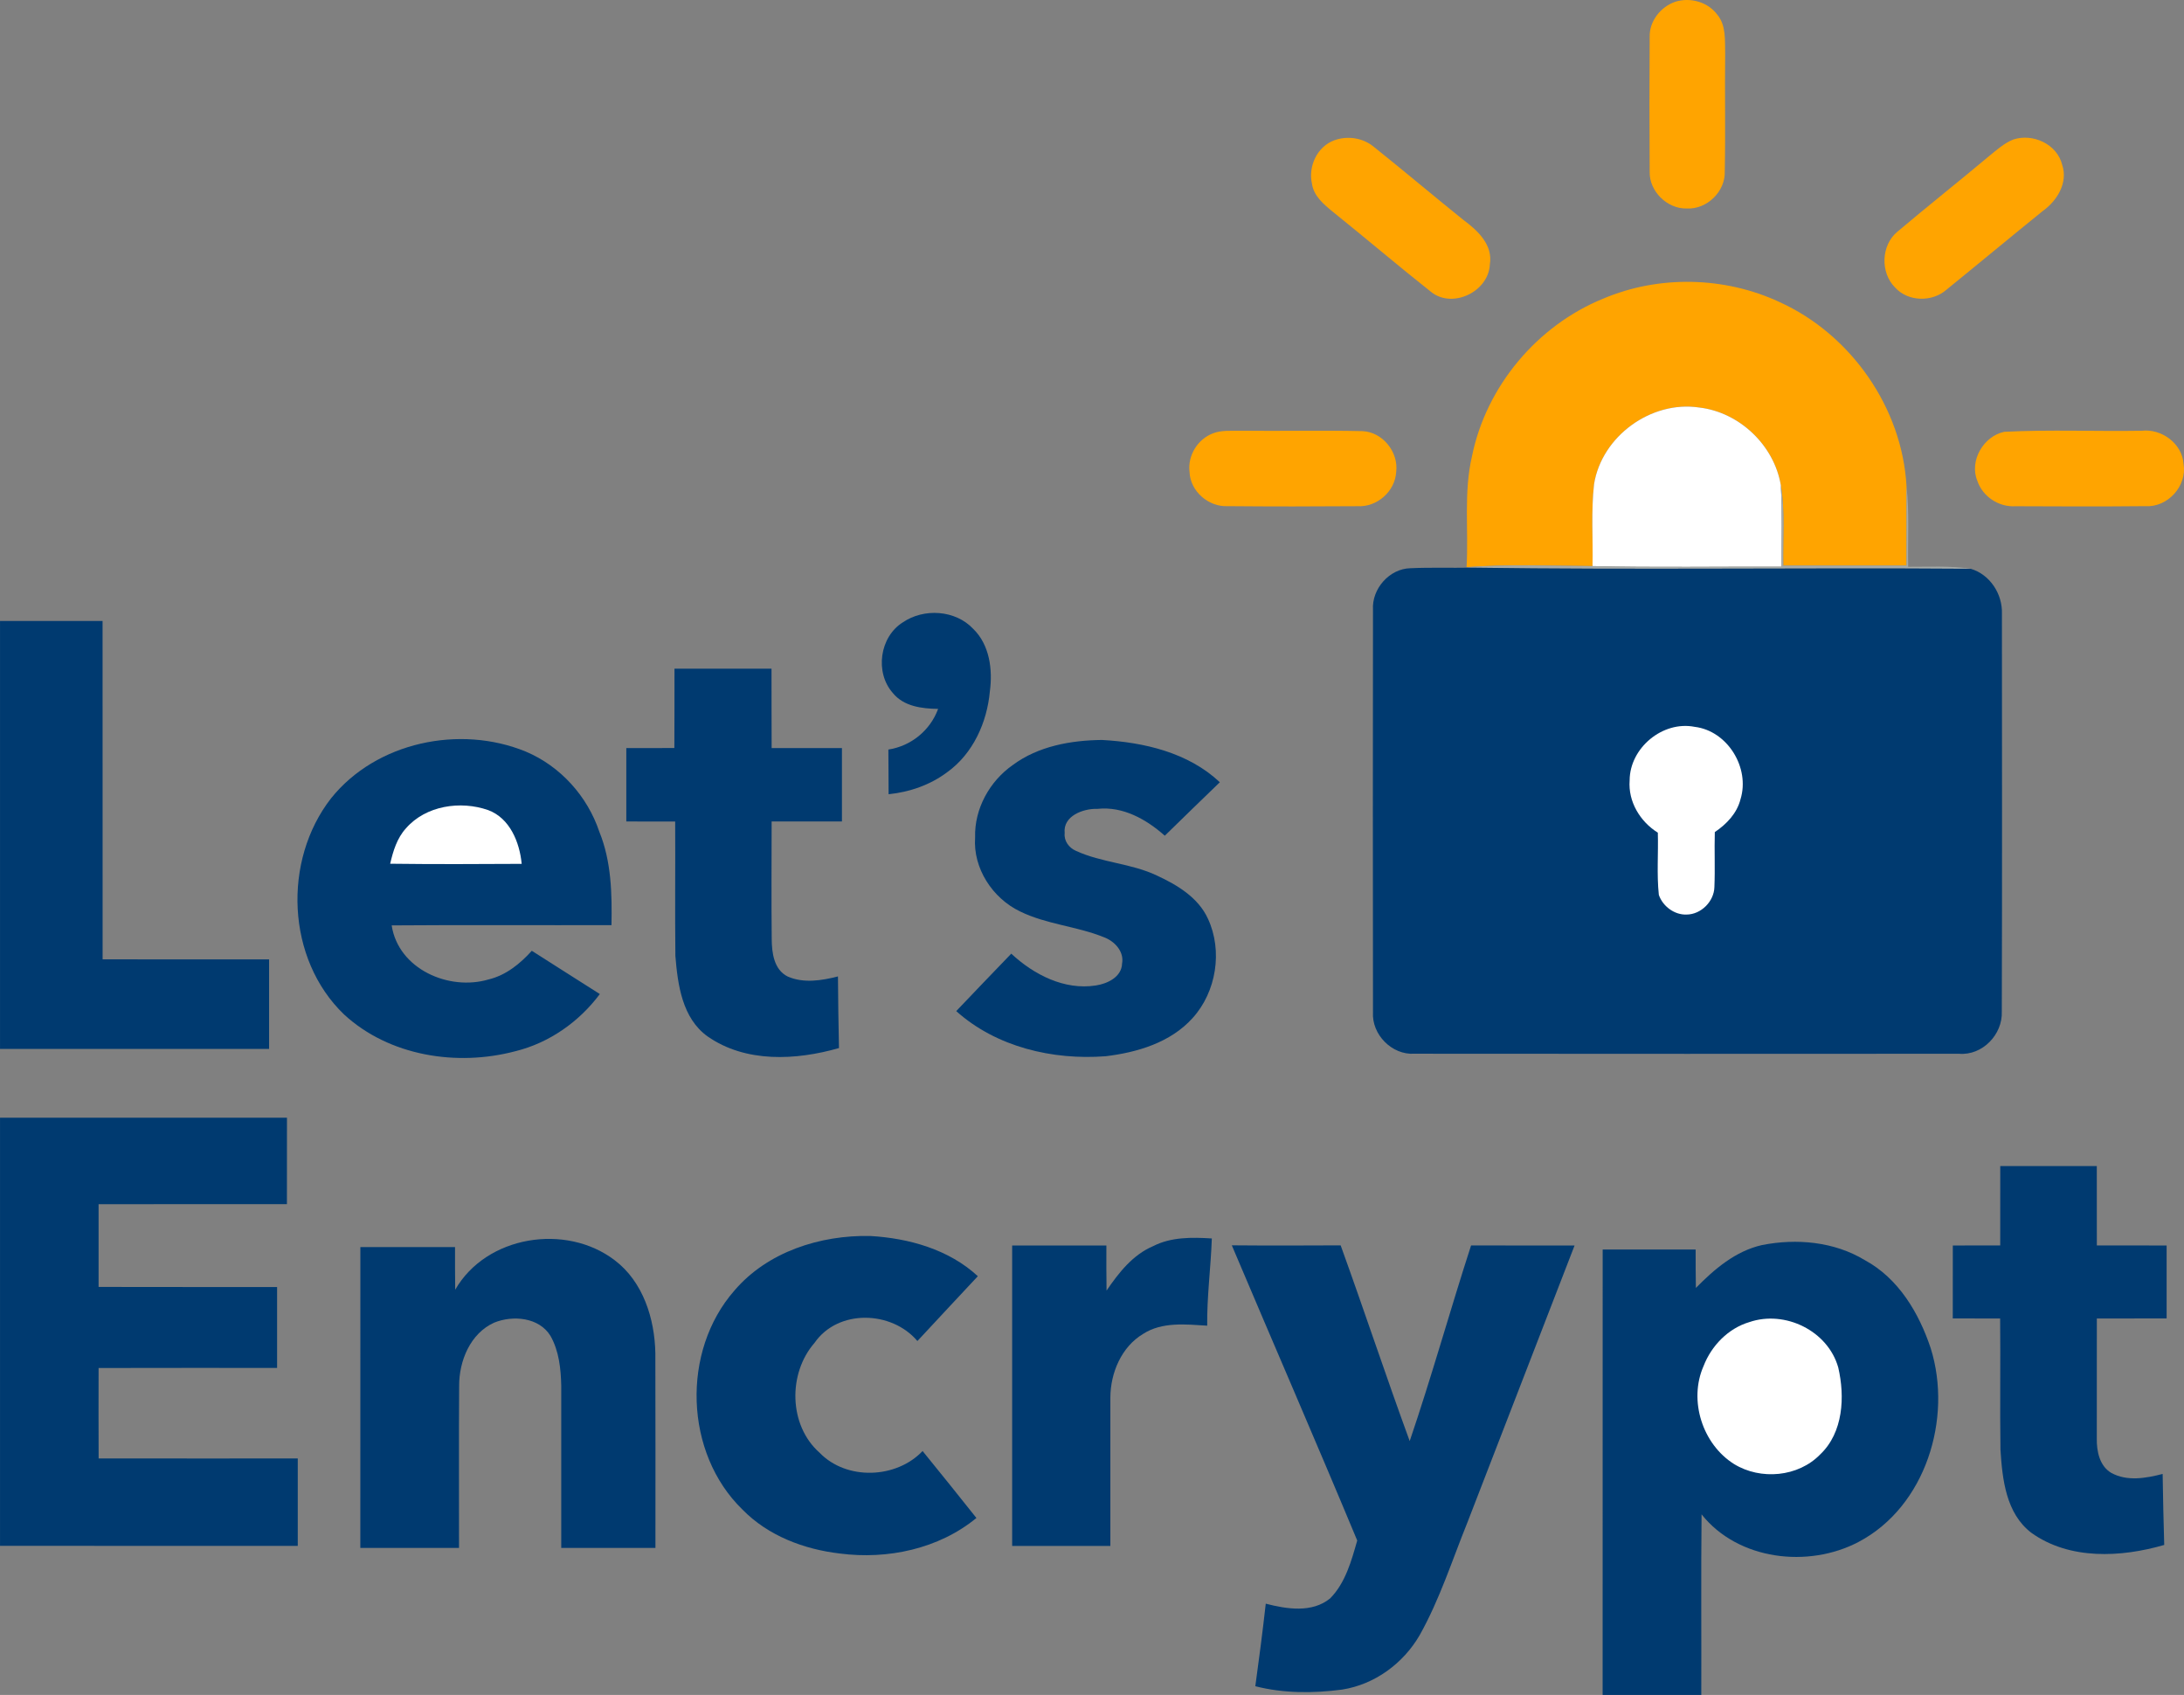 <?xml version="1.0" encoding="UTF-8"?>
<!-- Generator: Adobe Illustrator 21.1.0, SVG Export Plug-In . SVG Version: 6.00 Build 0)  -->
<svg version="1.1" id="Слой_1" xmlns="http://www.w3.org/2000/svg" xmlns:xlink="http://www.w3.org/1999/xlink" x="0px" y="0px" viewBox="0 0 537.723 417.263" style="enable-background:new 0 0 537.723 417.263;" xml:space="preserve">
<rect x="0" y="0" width="537.723" height="417.263" fill="#808080" stroke="none"/>
<style type="text/css">
	.st0{fill:#FFA400;}
	.st1{fill:#FFFFFF;}
	.st2{fill:#A5AAA8;}
	.st3{fill:#003A70;}
</style>
<path class="st0" d="M412.474,0.433c3.66-1.15,7.98,0.02,10.31,3.14c2.25,2.67,1.88,6.36,1.97,9.62c-0.12,9.65,0.1,19.31-0.1,28.97  c0.19,4.99-4.4,9.43-9.36,9.16c-4.83,0.13-9.28-4.26-9.13-9.11c-0.07-11.05-0.07-22.09,0-33.14  C406.064,5.203,408.884,1.663,412.474,0.433z"/>
<path class="st0" d="M328.534,34.533c3.25-1.17,7.05-0.61,9.72,1.62c7.4,5.91,14.64,12.03,22.02,17.97  c3.53,2.59,7.36,6.15,6.54,11.01c-0.31,6.61-9.05,10.9-14.34,6.83c-8.18-6.47-16.12-13.24-24.25-19.77c-2.26-1.84-4.79-3.92-5.21-7  C322.054,40.903,324.324,36.063,328.534,34.533z"/>
<path class="st0" d="M495.694,34.343c4.85-1.58,10.79,1.14,12.04,6.25c1.48,4.39-1.26,8.84-4.77,11.34  c-7.93,6.41-15.76,12.93-23.68,19.35c-3.52,3.14-9.5,3.04-12.7-0.51c-3.67-3.65-3.45-10.38,0.55-13.71  c7.44-6.29,15.1-12.34,22.57-18.61C491.584,36.933,493.414,35.263,495.694,34.343z"/>
<path class="st0" d="M394.694,73.533c13.75-5.84,29.9-5.48,43.43,0.82c17.61,7.98,30.23,26.04,31.28,45.38c0.04,6.5-0.01,13,0,19.5  c-10.11,0.01-20.23,0.01-30.34,0c-0.16-6.59,0.5-13.25-0.61-19.79c-1.64-9.82-10.2-17.98-20.1-19.12  c-11.82-1.77-23.98,7.07-25.88,18.86c-0.76,6.69-0.23,13.45-0.38,20.17c-10.33-0.04-20.7-0.5-31.01,0.27  c0.53-9.11-0.76-18.36,1.34-27.33C365.914,95.103,378.464,80.153,394.694,73.533z"/>
<path class="st1" d="M392.474,119.183c1.9-11.79,14.06-20.63,25.88-18.86c9.9,1.14,18.46,9.3,20.1,19.12  c0.37,6.69,0.15,13.38,0.18,20.07c-15.52-0.07-31.03,0.21-46.54-0.16C392.244,132.633,391.714,125.873,392.474,119.183z"/>
<path class="st0" d="M298.694,106.663c2.07-0.8,4.36-0.56,6.54-0.63c10.06,0.12,20.12-0.12,30.18,0.1  c4.98,0.19,8.97,5.15,8.34,10.06c-0.27,4.8-4.74,8.7-9.52,8.42c-10.65,0.08-21.31,0.09-31.96-0.01c-4.72,0.24-9.23-3.66-9.4-8.44  C292.384,112.133,294.894,108.063,298.694,106.663z"/>
<path class="st0" d="M493.474,106.303c11.24-0.58,22.54-0.07,33.8-0.26c4.91-0.57,10.01,3.12,10.34,8.18  c0.9,5.44-3.92,10.74-9.42,10.38c-10.65,0.11-21.3,0.07-31.95,0.02c-4.1,0.26-8.09-2.35-9.4-6.25  C484.794,113.473,488.364,107.353,493.474,106.303z"/>
<path class="st2" d="M438.454,119.443c1.11,6.54,0.45,13.2,0.61,19.79c10.11,0.01,20.23,0.01,30.34,0c-0.01-6.5,0.04-13,0-19.5  c0.73,6.58,0.26,13.2,0.41,19.8c5.13,0.03,10.3-0.29,15.4,0.49c-40.99-0.31-82,0.31-122.99-0.28l-1.14-0.12  c10.31-0.77,20.68-0.31,31.01-0.27c15.51,0.37,31.02,0.09,46.54,0.16C438.604,132.823,438.824,126.133,438.454,119.443z"/>
<path class="st3" d="M338.044,150.143c-0.34-5.15,4.02-10.15,9.22-10.26c4.98-0.23,9.97-0.04,14.96-0.14  c40.99,0.59,82-0.03,122.99,0.28c4.74,1.4,7.86,6.22,7.68,11.09c0.01,32.63,0.07,65.26-0.03,97.89c0.24,5.67-4.79,10.9-10.54,10.41  c-44.69,0.02-89.39,0.04-134.08-0.01c-5.54,0.36-10.54-4.72-10.2-10.23C337.994,216.163,338.004,183.153,338.044,150.143z"/>
<path class="st3" d="M222.294,153.203c5.18-3.53,12.94-3.06,17.31,1.6c4.06,3.93,4.83,10.04,4.11,15.4  c-0.69,7.63-4.14,15.32-10.48,19.88c-4.18,3.15-9.27,4.91-14.45,5.44c-0.04-3.67-0.01-7.34-0.06-11  c5.59-0.86,10.31-4.71,12.25-10.01c-3.99-0.05-8.48-0.6-11.16-3.92C215.354,165.543,216.564,156.783,222.294,153.203z"/>
<path class="st3" d="M0.004,152.873c8.42,0,16.83,0,25.25,0c0.01,27.77,0,55.53,0.01,83.3c13.66,0.01,27.33,0,40.99,0.01  c0,7.34,0,14.69,0,22.04c-22.08,0-44.17,0-66.25,0C0.004,223.103-0.006,187.993,0.004,152.873z"/>
<path class="st3" d="M166.064,164.613c7.96,0,15.93,0,23.89,0c0.02,6.52-0.01,13.03,0.03,19.55c5.77,0,11.54,0,17.31,0  c0,6.02,0,12.04,0,18.07c-5.77,0-11.54-0.01-17.31,0c-0.01,9.64-0.08,19.28,0.02,28.92c0.02,3.38,0.53,7.56,3.94,9.25  c3.9,1.71,8.38,1,12.37-0.03c0.02,5.88,0.14,11.76,0.25,17.64c-10.56,3.02-22.93,3.69-32.34-2.86c-6.27-4.49-7.36-12.73-7.94-19.84  c-0.12-11.02,0.01-22.05-0.05-33.07c-4.01-0.02-8.02-0.01-12.03-0.01c0-6.03,0-12.05,0-18.07c3.94,0,7.89,0.01,11.83-0.02  C166.084,177.633,166.044,171.123,166.064,164.613z"/>
<path class="st1" d="M401.234,192.123c0.02-8,8.13-14.74,16.01-13.19c8.11,0.98,13.67,10.1,11.29,17.81  c-0.87,3.48-3.44,6.15-6.33,8.1c-0.13,4.5,0.09,9.01-0.1,13.51c-0.08,3.55-3.27,6.76-6.84,6.79c-3,0.12-5.88-2.04-6.84-4.84  c-0.54-5.09-0.1-10.22-0.25-15.32C403.814,202.273,400.834,197.343,401.234,192.123z"/>
<path class="st3" d="M81.514,196.523c11.11-13.87,31.72-18.15,47.91-11.51c8.56,3.6,15.21,11,18.15,19.78  c2.96,7.28,3.12,15.22,2.98,22.96c-18.04,0.04-36.08-0.08-54.12,0.06c1.64,10.77,14.13,16.21,23.88,13.3  c4.25-1.02,7.75-3.86,10.62-7.05c5.56,3.59,11.18,7.07,16.75,10.65c-5.1,6.85-12.49,12.04-20.82,14.08  c-14.34,3.8-31,1.21-42.14-9.04C70.504,236.123,69.544,211.873,81.514,196.523z"/>
<path class="st3" d="M249.384,188.313c6.26-4.64,14.31-6.07,21.94-6.15c10.35,0.57,21.25,3.1,29.01,10.41  c-4.54,4.36-9.04,8.77-13.55,13.16c-4.53-4.02-10.28-7.28-16.56-6.61c-3.47-0.12-8.56,1.71-8.09,5.98  c-0.21,1.91,1.07,3.63,2.78,4.36c6.35,2.93,13.62,3.06,19.95,6.09c4.99,2.31,10.14,5.39,12.53,10.59c3.7,7.92,2.1,18.05-3.79,24.51  c-5.4,6-13.61,8.44-21.38,9.37c-12.99,1-26.92-2.25-36.79-11.11c4.49-4.74,9.03-9.44,13.55-14.14c5.55,5.16,13.06,9.04,20.82,7.83  c2.85-0.43,6.35-2.08,6.46-5.38c0.56-3-1.86-5.53-4.47-6.5c-6.69-2.71-14.11-3.15-20.63-6.34c-6.78-3.24-11.63-10.62-11.08-18.23  C239.874,199.113,243.664,192.293,249.384,188.313z"/>
<path class="st1" d="M99.944,203.923c4.88-5.62,13.43-6.87,20.23-4.5c5.36,1.97,7.77,7.94,8.27,13.24  c-10.79,0.06-21.59,0.11-32.38-0.03C96.784,209.523,97.744,206.333,99.944,203.923z"/>
<path class="st3" d="M0.004,275.163c23.55,0,47.1,0,70.65,0c-0.01,7.09,0,14.18-0.01,21.27c-15.45,0.02-30.91-0.02-46.37,0.02  c-0.02,6.79-0.02,13.57,0,20.36c14.65,0.04,29.3,0.01,43.95,0.02c0,6.64,0.01,13.28,0,19.92c-14.65,0.01-29.3-0.03-43.95,0.02  c-0.01,7.42-0.03,14.84,0.01,22.26c16.34,0.04,32.68,0,49.03,0.01c0,7.17,0,14.34,0,21.52c-24.44,0-48.87,0-73.31-0.01  C-0.006,345.423,0.004,310.293,0.004,275.163z"/>
<path class="st3" d="M492.484,287.063c7.92-0.01,15.85-0.01,23.77-0.01c0.01,6.52,0,13.03,0.01,19.55  c5.72,0.02,11.45,0.01,17.18,0.01c0,5.99,0,11.97,0,17.96c-5.73,0.01-11.46-0.01-17.18,0.01c0,9.88-0.02,19.75-0.01,29.62  c-0.05,3.06,0.69,6.69,3.54,8.38c3.91,2.16,8.55,1.33,12.67,0.27c0.09,5.83,0.22,11.65,0.39,17.48c-10.62,3.08-23.3,3.75-32.7-2.98  c-6.27-4.77-7.16-13.21-7.62-20.49c-0.15-10.76,0.03-21.52-0.08-32.28c-3.89-0.01-7.77-0.01-11.66-0.01c0-5.99,0-11.97,0.01-17.96  c3.88,0,7.77,0,11.67-0.01C492.494,300.093,492.474,293.573,492.484,287.063z"/>
<path class="st3" d="M180.824,317.703c8.16-9.56,21.15-13.68,33.42-13.43c9.54,0.55,19.35,3.29,26.51,9.9  c-4.96,5.32-9.94,10.62-14.88,15.96c-6.34-7.5-19.53-7.92-25.32,0.44c-6.58,7.53-6.39,20.3,1.22,27.04  c6.64,6.88,18.86,6.45,25.38-0.4c4.43,5.48,8.88,10.95,13.25,16.48c-9.26,7.62-21.89,10.28-33.62,8.75  c-8.83-1.03-17.67-4.36-23.98-10.82C168.494,357.743,167.714,332.643,180.824,317.703z"/>
<path class="st3" d="M112.074,317.503c7.67-13.34,27.24-16.41,39.23-7.29c7.04,5.3,9.9,14.44,10.05,22.94  c0.06,15.97,0.01,31.94,0.02,47.91c-7.73,0-15.46,0-23.19,0c-0.01-13.3,0-26.6,0-39.91c-0.09-4.18-0.55-8.58-2.65-12.28  c-2.81-4.59-9.24-5.14-13.86-3.27c-5.9,2.65-8.67,9.47-8.63,15.62c-0.09,13.28-0.01,26.56-0.03,39.84c-8.1,0-16.2,0-24.3,0  c0.01-24.69,0-49.37,0.01-74.06c7.77,0,15.54,0,23.31,0C112.024,310.503,112.034,314.003,112.074,317.503z"/>
<path class="st3" d="M283.934,306.763c4.44-2.27,9.58-2.18,14.43-1.88c-0.25,7.16-1.22,14.29-1.14,21.47  c-5.27-0.32-11.1-0.99-15.77,2.02c-5.36,3.2-8.05,9.63-8.07,15.69c0,12.17,0.01,24.34,0,36.51c-8.06,0-16.12,0-24.18,0  c-0.01-24.65-0.01-49.3,0-73.96c7.73,0,15.46,0,23.2,0c0,3.7-0.03,7.4,0.04,11.1C275.454,313.313,278.884,308.903,283.934,306.763z"/>
<path class="st3" d="M303.284,306.573c8.93,0.08,17.87,0.05,26.8,0.01c5.8,16.02,11.14,32.19,17,48.18  c5.42-15.92,9.92-32.15,15.11-48.16c8.5,0.02,16.99,0,25.48,0.02c-8.8,22.79-17.64,45.57-26.45,68.35  c-3.73,9.24-6.78,18.82-11.67,27.54c-4.04,6.99-11.09,12.18-19.13,13.43c-7.08,0.93-14.4,0.95-21.35-0.83  c0.93-6.76,1.81-13.53,2.57-20.32c5.15,1.33,11.41,2.34,15.86-1.31c3.75-3.8,5.24-9.25,6.66-14.24  C324.044,354.953,313.544,330.803,303.284,306.573z"/>
<path class="st3" d="M433.794,306.513c8.53-1.69,17.8-0.86,25.35,3.71c8.28,4.48,13.34,13.01,16.22,21.7  c5.41,17.27-1.24,38.98-17.79,47.68c-12.37,6.5-29.65,4.5-38.63-6.8c-0.16,14.82-0.02,29.64-0.07,44.46c-8.09,0-16.19,0-24.29,0  c0.01-36.55,0-73.1,0.01-109.65c7.63,0,15.26,0,22.89,0c0,3.15,0,6.3,0.06,9.45C422.094,312.433,427.294,307.983,433.794,306.513z"/>
<path class="st1" d="M430.704,325.473c8.78-3,19.34,2.13,21.89,11.17c1.67,7.2,1.25,16-4.44,21.4c-5.41,5.58-14.66,6.39-21.2,2.38  c-7.8-4.88-11.25-15.68-7.52-24.13C421.364,331.293,425.504,327.013,430.704,325.473z"/>
</svg>
